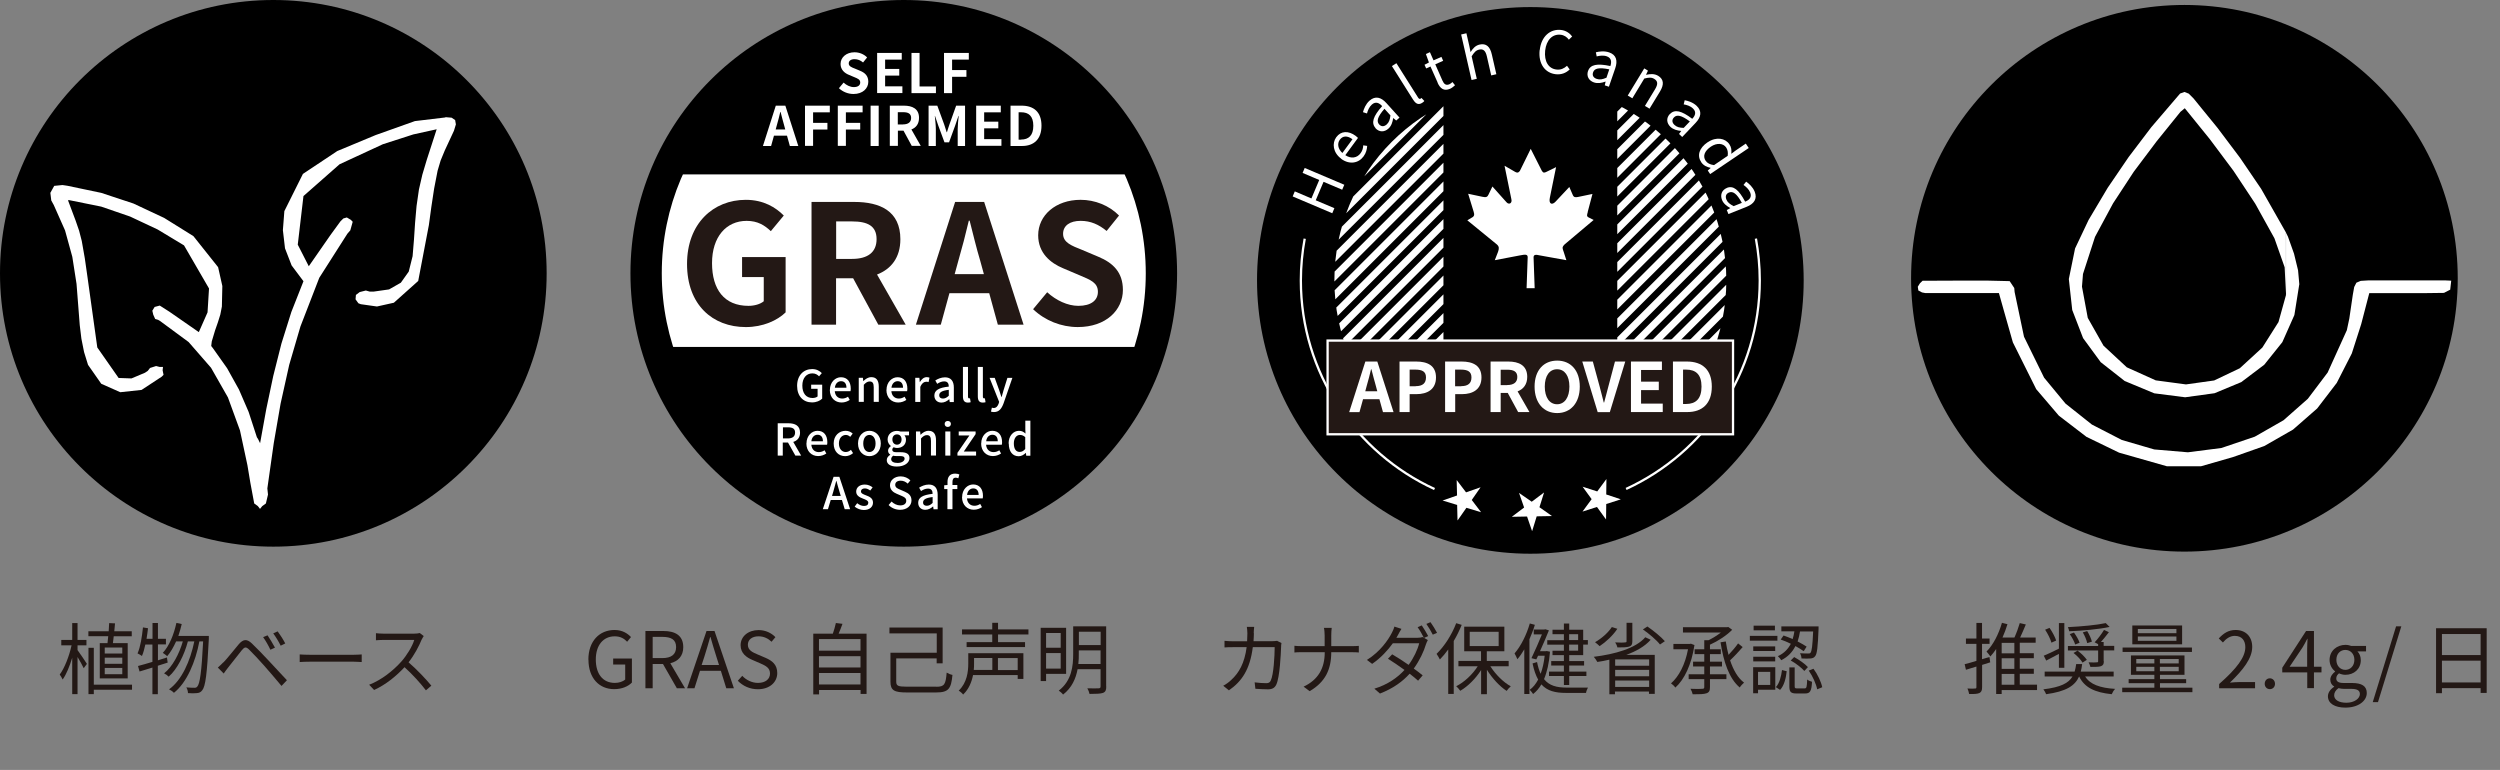 <?xml version="1.0" encoding="UTF-8"?>
<svg id="_レイヤー_2" data-name="レイヤー 2" xmlns="http://www.w3.org/2000/svg" xmlns:xlink="http://www.w3.org/1999/xlink" viewBox="0 0 272.11 83.8">
  <rect x="0" y="0" width="272.11" height="83.8" fill="#808080" stroke="none"/>
  <defs>
    <style>
      .cls-1, .cls-2 {
        fill: #fff;
      }

      .cls-2 {
        fill-rule: evenodd;
      }

      .cls-3, .cls-4, .cls-5 {
        fill: none;
      }

      .cls-4 {
        stroke-width: .75px;
      }

      .cls-4, .cls-6, .cls-5 {
        stroke: #fff;
        stroke-miterlimit: 10;
      }

      .cls-7 {
        clip-path: url(#clippath-1);
      }

      .cls-6, .cls-8 {
        fill: #231815;
      }

      .cls-6, .cls-5 {
        stroke-width: .25px;
      }

      .cls-9 {
        clip-path: url(#clippath-3);
      }

      .cls-10 {
        clip-path: url(#clippath-2);
      }

      .cls-11 {
        clip-path: url(#clippath);
      }
    </style>
    <clipPath id="clippath">
      <circle class="cls-3" cx="98.37" cy="29.75" r="26.34"/>
    </clipPath>
    <clipPath id="clippath-1">
      <circle class="cls-3" cx="166.57" cy="30.52" r="21.33"/>
    </clipPath>
    <clipPath id="clippath-2">
      <rect class="cls-3" x="176.03" y="-1.18" width="21.17" height="38.84"/>
    </clipPath>
    <clipPath id="clippath-3">
      <rect class="cls-3" x="135.94" y="-1.18" width="21.17" height="38.84"/>
    </clipPath>
  </defs>
  <g id="_レイヤー_1-2" data-name="レイヤー 1">
    <g>
      <circle cx="166.57" cy="30.52" r="29.75"/>
      <circle cx="98.37" cy="29.75" r="29.75"/>
      <g>
        <circle cx="29.75" cy="29.75" r="29.75"/>
        <path class="cls-2" d="M48.51,12.78l-3.35.4-4.27,1.52-4.18,1.74-3.74,2.49-2.02,4.05-.16,2.07.23,1.98.72,1.86,1.29,1.72-1.32,3.35-1.08,3.44-.89,3.53-.76,3.61-.67,3.7-.22-.45-.13-.2-.9-2.76-1.05-2.43-1.29-2.32-1.55-2.19-.18-.23.06-.5.36-1.2.3-.86.27-.86.17-.87.05-2.24-.46-2.05-2.69-3.38-3.18-1.98-3.35-1.57-3.51-1.16-3.67-.77-.54-.08-.9.09-.42.76.1.83.27.49,1.23,2.77.79,2.87.46,2.95.35,4.49.18,1.48.29,1.45.43,1.39,1.44,2.06,2.07.92,2.32-.25,2.19-1.44.2-.2-.1-.5.04-.36h-.36s-.39-.1-.39-.1l-.66.21-.25.32-.3.2-1.47.62-1.4-.05-2.32-3.32-1.09-7.82-.27-1.89-.33-1.88-.29-1.12-.38-1.1-.83-2.21.11-.02,3.51.71,3.14,1.08,3,1.41,2.87,1.73,2.72,4.69-.16,2.6-.95,2.15-3.2-2.22-1.05-.67-.56.15-.25.41.1.43.21.47.31.09.21.12,3.12,2.3,2.44,2.8,1.84,3.23,1.31,3.59.81,3.78.32,1.92.42,2.25.39.28.24.31.25-.31.39-.28.23-.97-.07-.67.7-4.94.74-4.28.94-4.23,1.22-4.17,2.05-5.3,3.06-4.8.32-.37.26-.93-.2-.21-.44-.26-.38.11-.32.32-1.08,1.48-2.36,3.4-1.2-2.35.62-5.29,3.93-3.46,4.71-2.18,3.32-1.07,2.54-.56-1.08,3.33-.48,1.61-.37,1.61-.26,1.8-.16,1.82-.12,1.82-.15,1.82-.42,1.68-.86,1.21-1.28.73-1.69.24h-.41s-.43-.12-.43-.12l-.67.17-.41.31-.04.48.31.43.26.1,1.76.25,1.84-.41,2.65-2.37,1.16-6.08.27-1.98.3-1.98.38-1.96.33-1.11.45-1.09,1-2.15.21-.69-.08-.47-.38-.26-.71-.06Z"/>
      </g>
      <g class="cls-11">
        <rect class="cls-1" x="66.01" y="18.98" width="64.11" height="18.78"/>
      </g>
      <g>
        <circle cx="237.76" cy="30.29" r="29.75"/>
        <path class="cls-2" d="M250.27,30.98l-.14-1.56-.44-1.81-.66-1.85-.22-.45v6.82l-.81,2.92-1.76,2.78-2.45,2.25-2.79,1.33-3.07.43-3.29-.44-3.15-1.42-2.54-2.36-1.71-3.02-.63-3.4.11-1.38,1.31-4.04,1.96-3.64,2.26-3.45,2.48-3.3,2.6-3.22.29-.24.18-.15,2.72,3.36,2.58,3.45,2.37,3.58,2.09,3.77,1.11,3.15.15,3.05v-6.82l-2.71-4.77-2.3-3.38-2.46-3.27-1.73-2.12-.86-1.06-.53-.53-.47-.18-.47.17-3.13,3.66-2.46,3.24-2.29,3.36-2.08,3.5-1.47,3.1-.68,3.33.37,3.37,1.18,3.06,1.92,2.62,2.61,2.05,3.22,1.34,3.36.43,3.2-.44,2.91-1.21,2.5-1.89,1.97-2.46,1.31-2.95.53-3.33Z"/>
        <path class="cls-2" d="M266.78,30.55l-.63-.03h-8.36s-.84.05-.84.05l-.47.2-.24.47-.15.84-.38,2.59-.27,1.27-2.09,4.61-2.16,2.86-2.64,2.33-3.13,1.79-3.63,1.23-3.65.47-3.66-.31-3.53-1.03-3.26-1.68-2.87-2.28-2.33-2.82-2.19-4.46-1.02-4.86-.04-.44-.5-.75-2.54-.06h-2.24s-4.7.02-4.7.02l-.29.28-.23.37.06.41.4.21.36.07h8.01s.52,1.85.52,1.85l1,3.52,2.54,5.09,2.46,2.88,3.01,2.31,3.55,1.72,5.2,1.48h3.72l3.48-1,3.4-1.2,3.13-1.79,2.63-2.3,2.13-2.78,1.64-3.21,1.02-3.18.88-3.38h5.75s2.38-.03,2.38-.03l.68-.35.11-.98Z"/>
      </g>
      <g>
        <rect class="cls-3" x="82.69" y="39.96" width="31.37" height="17"/>
        <path class="cls-1" d="M86.76,42c0-1.15.71-1.83,1.64-1.83.5,0,.83.22,1.05.44l-.3.35c-.18-.18-.39-.32-.73-.32-.65,0-1.09.51-1.09,1.33s.39,1.35,1.11,1.35c.21,0,.43-.06.55-.17v-.83h-.7v-.45h1.2v1.52c-.23.23-.63.41-1.11.41-.94,0-1.62-.66-1.62-1.81Z"/>
        <path class="cls-1" d="M90.33,42.44c0-.85.59-1.38,1.2-1.38.7,0,1.07.5,1.07,1.24,0,.11-.01.21-.03.28h-1.71c.04.5.36.8.81.8.23,0,.43-.07.63-.2l.19.35c-.24.16-.54.28-.89.28-.71,0-1.28-.51-1.28-1.38ZM92.13,42.2c0-.45-.21-.71-.59-.71-.33,0-.62.25-.67.71h1.26Z"/>
        <path class="cls-1" d="M93.47,41.12h.45l.04.36h.01c.24-.23.51-.43.87-.43.56,0,.81.37.81,1.04v1.65h-.55v-1.59c0-.45-.13-.63-.44-.63-.24,0-.41.12-.64.36v1.86h-.55v-2.63Z"/>
        <path class="cls-1" d="M96.49,42.44c0-.85.59-1.38,1.2-1.38.7,0,1.07.5,1.07,1.24,0,.11-.01.21-.03.28h-1.71c.04.5.36.8.81.8.23,0,.43-.07.63-.2l.19.35c-.24.16-.54.28-.89.28-.71,0-1.28-.51-1.28-1.38ZM98.29,42.2c0-.45-.21-.71-.59-.71-.33,0-.62.25-.67.71h1.26Z"/>
        <path class="cls-1" d="M99.62,41.12h.45l.04.47h.01c.19-.34.46-.54.75-.54.13,0,.21.02.3.06l-.1.48c-.09-.03-.16-.04-.26-.04-.21,0-.47.15-.64.56v1.64h-.55v-2.63Z"/>
        <path class="cls-1" d="M101.7,43.05c0-.56.48-.86,1.57-.97,0-.31-.11-.57-.5-.57-.28,0-.54.12-.76.27l-.21-.37c.27-.17.64-.34,1.06-.34.65,0,.96.42.96,1.11v1.58h-.45l-.04-.3h-.02c-.24.21-.52.36-.84.36-.45,0-.77-.3-.77-.76ZM103.27,43.07v-.64c-.78.09-1.04.29-1.04.59,0,.26.18.36.41.36s.42-.11.63-.31Z"/>
        <path class="cls-1" d="M104.81,43.13v-3.19h.55v3.22c0,.15.06.2.13.2.02,0,.04,0,.09,0l.07.42c-.07.02-.16.04-.3.04-.4,0-.54-.25-.54-.68Z"/>
        <path class="cls-1" d="M106.43,43.13v-3.19h.55v3.22c0,.15.06.2.13.2.02,0,.04,0,.09,0l.07.42c-.07.02-.16.04-.3.04-.4,0-.54-.25-.54-.68Z"/>
        <path class="cls-1" d="M107.86,44.8l.1-.43s.12.04.19.04c.29,0,.45-.21.55-.49l.05-.18-1.04-2.61h.56l.49,1.35c.08.23.16.5.24.74h.02c.07-.24.14-.5.21-.74l.42-1.35h.54l-.96,2.78c-.21.56-.48.94-1.04.94-.13,0-.24-.02-.33-.05Z"/>
        <path class="cls-1" d="M84.66,46.07h1.15c.73,0,1.27.26,1.27,1.02,0,.54-.29.87-.74,1.01l.86,1.49h-.63l-.8-1.42h-.57v1.42h-.55v-3.52ZM85.75,47.72c.51,0,.79-.21.79-.64s-.28-.57-.79-.57h-.53v1.21h.53Z"/>
        <path class="cls-1" d="M87.78,48.27c0-.85.59-1.38,1.2-1.38.7,0,1.07.5,1.07,1.24,0,.11-.01.21-.03.28h-1.71c.04.5.36.8.81.8.23,0,.43-.07.63-.2l.19.35c-.24.16-.54.28-.89.28-.71,0-1.28-.51-1.28-1.38ZM89.57,48.03c0-.45-.21-.71-.59-.71-.33,0-.62.25-.67.71h1.26Z"/>
        <path class="cls-1" d="M90.74,48.27c0-.87.61-1.38,1.3-1.38.33,0,.58.13.77.3l-.27.36c-.14-.13-.29-.21-.47-.21-.44,0-.76.37-.76.93s.31.93.74.93c.22,0,.42-.1.57-.24l.23.36c-.24.21-.55.33-.85.33-.71,0-1.26-.5-1.26-1.38Z"/>
        <path class="cls-1" d="M93.39,48.27c0-.87.59-1.38,1.24-1.38s1.24.51,1.24,1.38-.59,1.38-1.24,1.38-1.24-.5-1.24-1.38ZM95.3,48.27c0-.55-.26-.93-.67-.93s-.67.37-.67.93.26.93.67.93.67-.37.67-.93Z"/>
        <path class="cls-1" d="M96.52,50.07c0-.22.14-.42.38-.57v-.02c-.13-.08-.24-.22-.24-.43s.15-.38.3-.49v-.02c-.18-.14-.35-.39-.35-.7,0-.59.47-.94,1.02-.94.15,0,.28.03.38.07h.93v.41h-.5c.1.11.17.28.17.48,0,.57-.43.9-.98.9-.12,0-.25-.03-.37-.08-.09.08-.14.15-.14.28,0,.16.11.26.44.26h.48c.62,0,.95.19.95.64,0,.51-.54.92-1.38.92-.63,0-1.09-.23-1.09-.69ZM98.46,49.93c0-.22-.17-.29-.49-.29h-.4c-.12,0-.24-.01-.35-.04-.16.11-.22.25-.22.38,0,.26.27.41.7.41.46,0,.76-.22.76-.47ZM98.13,47.83c0-.35-.22-.55-.5-.55s-.5.2-.5.55.22.57.5.57.5-.21.5-.57Z"/>
        <path class="cls-1" d="M99.7,46.96h.45l.04.36h.01c.24-.23.51-.43.87-.43.56,0,.81.37.81,1.04v1.65h-.55v-1.58c0-.45-.13-.64-.44-.64-.24,0-.41.12-.64.36v1.86h-.55v-2.63Z"/>
        <path class="cls-1" d="M102.82,46.14c0-.2.14-.32.34-.32s.34.13.34.32-.14.33-.34.33-.34-.13-.34-.33ZM102.89,46.96h.55v2.63h-.55v-2.63Z"/>
        <path class="cls-1" d="M104.21,49.29l1.3-1.89h-1.16v-.44h1.84v.29l-1.29,1.9h1.34v.44h-2.03v-.3Z"/>
        <path class="cls-1" d="M106.8,48.27c0-.85.59-1.38,1.2-1.38.7,0,1.07.5,1.07,1.24,0,.11-.01.21-.03.28h-1.71c.04.5.36.8.81.8.23,0,.43-.07.63-.2l.19.35c-.24.16-.54.28-.89.28-.71,0-1.28-.51-1.28-1.38ZM108.6,48.03c0-.45-.21-.71-.59-.71-.33,0-.62.25-.67.71h1.26Z"/>
        <path class="cls-1" d="M109.78,48.27c0-.85.54-1.38,1.13-1.38.3,0,.49.11.71.3l-.02-.43v-.97h.55v3.81h-.45l-.04-.3h-.02c-.2.2-.47.36-.76.36-.66,0-1.08-.5-1.08-1.38ZM111.59,48.87v-1.29c-.2-.18-.38-.24-.58-.24-.37,0-.66.35-.66.92,0,.6.23.93.64.93.22,0,.41-.1.6-.32Z"/>
        <path class="cls-1" d="M90.72,51.9h.64l1.17,3.52h-.59l-.3-1h-1.22l-.3,1h-.56l1.17-3.52ZM90.55,53.98h.96l-.14-.47c-.12-.38-.22-.77-.33-1.17h-.02c-.1.4-.21.79-.32,1.17l-.14.47Z"/>
        <path class="cls-1" d="M93.04,55.12l.26-.35c.23.18.46.3.75.3.31,0,.46-.15.46-.35,0-.24-.3-.34-.58-.45-.35-.13-.74-.32-.74-.76s.35-.77.94-.77c.35,0,.64.14.85.31l-.26.34c-.18-.13-.37-.23-.58-.23-.29,0-.43.14-.43.33,0,.22.26.31.54.42.37.14.77.3.77.8,0,.44-.35.8-1,.8-.36,0-.73-.15-.99-.36Z"/>
        <path class="cls-1" d="M96.72,54.97l.32-.38c.25.25.6.42.94.42.43,0,.66-.2.66-.5,0-.32-.24-.42-.56-.56l-.49-.21c-.34-.14-.72-.41-.72-.92,0-.55.49-.97,1.16-.97.41,0,.8.17,1.06.44l-.29.35c-.22-.2-.46-.32-.77-.32-.36,0-.59.17-.59.45,0,.31.28.42.57.54l.48.21c.42.18.72.43.72.95,0,.56-.47,1.02-1.24,1.02-.48,0-.93-.19-1.25-.52Z"/>
        <path class="cls-1" d="M99.94,54.72c0-.56.48-.85,1.57-.97,0-.31-.11-.57-.5-.57-.28,0-.54.12-.76.27l-.21-.37c.27-.17.64-.34,1.06-.34.65,0,.96.42.96,1.11v1.58h-.45l-.04-.3h-.02c-.24.21-.52.36-.84.36-.45,0-.77-.3-.77-.76ZM101.51,54.74v-.64c-.78.09-1.04.29-1.04.59,0,.26.18.36.41.36s.42-.11.63-.31Z"/>
        <path class="cls-1" d="M103.13,53.23h-.36v-.41l.36-.03v-.33c0-.54.24-.91.83-.91.18,0,.34.04.46.09l-.11.42c-.1-.04-.2-.07-.29-.07-.23,0-.35.15-.35.47v.33h.53v.44h-.53v2.19h-.55v-2.19Z"/>
        <path class="cls-1" d="M104.72,54.11c0-.85.59-1.38,1.2-1.38.7,0,1.07.5,1.07,1.24,0,.11-.01.21-.03.28h-1.71c.04.5.36.8.81.8.23,0,.43-.07.63-.2l.19.35c-.24.16-.54.28-.89.28-.71,0-1.28-.51-1.28-1.38ZM106.52,53.87c0-.45-.21-.71-.59-.71-.33,0-.62.25-.67.71h1.26Z"/>
      </g>
      <g>
        <rect class="cls-3" x="71.71" y="19.47" width="53.33" height="18.85"/>
        <path class="cls-8" d="M74.78,28.73c0-4.4,2.85-6.98,6.4-6.98,1.93,0,3.26.83,4.13,1.71l-1.41,1.7c-.67-.63-1.42-1.12-2.63-1.12-2.22,0-3.77,1.73-3.77,4.6s1.33,4.65,3.97,4.65c.63,0,1.28-.18,1.66-.5v-2.63h-2.36v-2.18h4.74v6.02c-.9.88-2.47,1.6-4.33,1.6-3.62,0-6.4-2.42-6.4-6.87Z"/>
        <path class="cls-8" d="M88.34,21.98h4.65c2.8,0,5.01.99,5.01,4.06,0,2-1.01,3.25-2.54,3.84l3.12,5.46h-2.98l-2.74-5.05h-1.86v5.05h-2.67v-13.36ZM92.74,28.18c1.71,0,2.67-.72,2.67-2.15s-.96-1.93-2.67-1.93h-1.73v4.08h1.73Z"/>
        <path class="cls-8" d="M103.98,21.98h3.14l4.29,13.36h-2.8l-.94-3.43h-4.33l-.94,3.43h-2.71l4.27-13.36ZM103.92,29.84h3.17l-.4-1.46c-.42-1.39-.78-2.92-1.15-4.36h-.09c-.34,1.46-.74,2.98-1.14,4.36l-.4,1.46Z"/>
        <path class="cls-8" d="M112.45,33.65l1.53-1.84c.96.88,2.22,1.48,3.39,1.48,1.39,0,2.13-.6,2.13-1.53,0-.99-.81-1.3-2-1.8l-1.79-.76c-1.35-.56-2.71-1.64-2.71-3.59,0-2.18,1.91-3.86,4.62-3.86,1.55,0,3.1.61,4.18,1.71l-1.35,1.68c-.85-.7-1.73-1.1-2.83-1.1-1.17,0-1.91.52-1.91,1.41,0,.96.94,1.3,2.07,1.75l1.75.74c1.62.67,2.69,1.7,2.69,3.62,0,2.18-1.82,4.04-4.91,4.04-1.79,0-3.57-.7-4.87-1.95Z"/>
      </g>
      <g>
        <rect class="cls-3" x="81.43" y="5.43" width="33.89" height="12.13"/>
        <path class="cls-1" d="M91.32,9.59l.5-.6c.31.29.73.49,1.11.49.46,0,.7-.2.7-.5,0-.33-.27-.43-.66-.59l-.59-.25c-.44-.18-.89-.54-.89-1.18,0-.72.63-1.27,1.52-1.27.51,0,1.02.2,1.37.56l-.44.55c-.28-.23-.57-.36-.93-.36-.38,0-.63.17-.63.46,0,.31.31.43.68.57l.57.24c.53.22.88.56.88,1.19,0,.72-.6,1.33-1.61,1.33-.59,0-1.17-.23-1.6-.64Z"/>
        <path class="cls-1" d="M95.46,5.76h2.69v.73h-1.81v1.01h1.54v.73h-1.54v1.17h1.88v.73h-2.75v-4.39Z"/>
        <path class="cls-1" d="M99.21,5.76h.88v3.65h1.78v.73h-2.66v-4.39Z"/>
        <path class="cls-1" d="M102.75,5.76h2.7v.73h-1.82v1.14h1.56v.73h-1.56v1.78h-.88v-4.39Z"/>
        <path class="cls-1" d="M84.45,11.5h1.03l1.41,4.39h-.92l-.31-1.12h-1.42l-.31,1.12h-.89l1.4-4.39ZM84.43,14.09h1.04l-.13-.48c-.14-.46-.25-.96-.38-1.43h-.03c-.11.48-.24.98-.37,1.43l-.13.48Z"/>
        <path class="cls-1" d="M87.62,11.5h2.7v.73h-1.82v1.14h1.56v.73h-1.56v1.78h-.88v-4.39Z"/>
        <path class="cls-1" d="M91.19,11.5h2.7v.73h-1.82v1.14h1.56v.73h-1.56v1.78h-.88v-4.39Z"/>
        <path class="cls-1" d="M94.76,11.5h.88v4.39h-.88v-4.39Z"/>
        <path class="cls-1" d="M96.85,11.5h1.53c.92,0,1.65.33,1.65,1.33,0,.66-.33,1.07-.83,1.26l1.02,1.79h-.98l-.9-1.66h-.61v1.66h-.88v-4.39ZM98.29,13.54c.56,0,.88-.24.88-.7s-.31-.63-.88-.63h-.57v1.34h.57Z"/>
        <path class="cls-1" d="M101.05,11.5h.97l.75,2.05c.09.27.18.56.27.84h.03c.09-.28.17-.57.27-.84l.73-2.05h.97v4.39h-.8v-1.83c0-.41.06-1.02.11-1.44h-.03l-.35,1.03-.67,1.84h-.5l-.68-1.84-.35-1.03h-.02c.04.42.11,1.02.11,1.44v1.83h-.79v-4.39Z"/>
        <path class="cls-1" d="M106.24,11.5h2.69v.73h-1.81v1.01h1.54v.73h-1.54v1.17h1.88v.73h-2.75v-4.39Z"/>
        <path class="cls-1" d="M109.99,11.5h1.2c1.34,0,2.17.7,2.17,2.18s-.83,2.21-2.12,2.21h-1.25v-4.39ZM111.14,15.19c.82,0,1.33-.44,1.33-1.5s-.51-1.47-1.33-1.47h-.27v2.98h.27Z"/>
      </g>
      <g>
        <path class="cls-8" d="M64.04,71.8c0-2.01,1.2-3.23,2.85-3.23.87,0,1.43.39,1.79.77l-.42.51c-.31-.33-.71-.59-1.35-.59-1.25,0-2.06.97-2.06,2.52s.74,2.55,2.08,2.55c.44,0,.87-.14,1.12-.37v-1.63h-1.31v-.65h2.04v2.61c-.4.42-1.09.72-1.93.72-1.63,0-2.8-1.2-2.8-3.21Z"/>
        <path class="cls-8" d="M70.25,68.68h1.95c1.26,0,2.17.46,2.17,1.76,0,.97-.56,1.54-1.41,1.75l1.6,2.72h-.89l-1.51-2.64h-1.12v2.64h-.79v-6.23ZM72.08,71.63c.98,0,1.51-.39,1.51-1.2s-.53-1.11-1.51-1.11h-1.04v2.31h1.04Z"/>
        <path class="cls-8" d="M76.9,68.68h.87l2.11,6.23h-.83l-.59-1.9h-2.27l-.6,1.9h-.8l2.11-6.23ZM76.38,72.38h1.88l-.3-.95c-.23-.7-.42-1.38-.63-2.1h-.03c-.2.73-.4,1.4-.62,2.1l-.31.95Z"/>
        <path class="cls-8" d="M80.31,74.09l.48-.53c.44.47,1.07.77,1.71.77.81,0,1.31-.41,1.31-1.02s-.45-.84-1.04-1.1l-.9-.39c-.58-.25-1.26-.69-1.26-1.59,0-.96.83-1.65,1.96-1.65.74,0,1.39.31,1.83.77l-.42.5c-.38-.36-.84-.59-1.42-.59-.7,0-1.16.36-1.16.92,0,.6.54.83,1.03,1.04l.89.38c.72.31,1.28.74,1.28,1.66,0,.98-.81,1.76-2.11,1.76-.88,0-1.64-.36-2.18-.92Z"/>
        <path class="cls-8" d="M94.32,68.96v6.57h-.65v-.43h-4.52v.48h-.63v-6.61h2.13c.13-.37.26-.83.33-1.16l.72.09c-.13.36-.28.75-.42,1.07h3.05ZM89.14,69.56v1.26h4.52v-1.26h-4.52ZM89.14,71.42v1.23h4.52v-1.23h-4.52ZM93.66,74.5v-1.25h-4.52v1.25h4.52Z"/>
        <path class="cls-8" d="M101.9,74.75c.9,0,1.03-.25,1.14-1.54.18.11.45.22.63.25-.14,1.5-.42,1.91-1.77,1.91h-3.2c-1.35,0-1.78-.21-1.78-1.17v-3.15h5.04v-2.11h-5.15v-.64h5.79v3.9h-.65v-.54h-4.4v2.53c0,.45.19.55,1.11.55h3.24Z"/>
        <path class="cls-8" d="M111.4,73.9h-.63v-.42h-4.86c-.15.75-.45,1.52-1.08,2.12-.08-.13-.34-.35-.48-.43.91-.87,1.04-2.07,1.04-2.95v-1.12h6v2.81ZM108.63,69.06v.83h2.94v.54h-6.36v-.54h2.79v-.83h-3.29v-.55h3.29v-.72h.63v.72h3.31v.55h-3.31ZM106.02,71.63v.58c0,.22,0,.47-.03.71h2.02v-1.3h-1.99ZM110.77,71.63h-2.15v1.3h2.15v-1.3Z"/>
        <path class="cls-8" d="M113.86,73.35v.78h-.59v-5.8h2.77v5.02h-2.17ZM113.86,68.9v1.6h1.59v-1.6h-1.59ZM115.45,72.77v-1.69h-1.59v1.69h1.59ZM120.41,74.72c0,.4-.08.59-.36.7-.27.09-.74.11-1.46.11-.03-.17-.14-.45-.24-.61.55.02,1.09,0,1.22,0,.16,0,.22-.06.22-.21v-1.87h-2.5c-.19,1.01-.62,2.02-1.58,2.76-.1-.14-.34-.35-.47-.43,1.42-1.09,1.57-2.69,1.57-4v-3h3.59v6.55ZM119.79,72.27v-1.48h-2.37v.38c0,.35,0,.72-.05,1.1h2.42ZM117.43,68.76v1.45h2.37v-1.45h-2.37Z"/>
      </g>
      <g>
        <path class="cls-8" d="M136.48,68.92c0,.3-.03.59-.04.87h2.02c.23,0,.4-.02.54-.04l.48.24c-.03.14-.04.31-.04.42-.03.81-.14,3.28-.52,4.1-.17.36-.44.52-.91.52-.43,0-.92-.03-1.37-.06l-.08-.7c.46.06.91.09,1.26.09.25,0,.4-.07.49-.28.32-.64.43-2.73.43-3.64h-2.38c-.31,2.43-1.19,3.72-2.6,4.7l-.62-.5c.27-.14.62-.38.87-.63.84-.76,1.45-1.82,1.68-3.57h-1.43c-.33,0-.68,0-.98.03v-.72c.3.03.64.05.97.05h1.49c.02-.27.03-.56.03-.87,0-.19-.03-.5-.06-.7h.8c-.03.2-.04.49-.05.7Z"/>
        <path class="cls-8" d="M144.11,68.34h.84c-.03.17-.05.59-.05.85v1.14h2.26c.28,0,.6-.02.74-.03v.72c-.14-.02-.48-.03-.75-.03h-2.25c0,1.87-.64,3.24-2.35,4.24l-.66-.49c1.6-.76,2.3-2.01,2.3-3.75h-2.49c-.31,0-.63,0-.81.03v-.73c.18.02.49.04.79.04h2.5v-1.15c0-.25-.03-.67-.08-.84Z"/>
        <path class="cls-8" d="M155.46,69.23l-.45.2.4.24c-.07.12-.15.31-.2.45-.23.78-.7,1.78-1.33,2.65.37.26.7.52.97.74l-.5.58c-.25-.23-.57-.49-.92-.76-.75.84-1.8,1.61-3.23,2.16l-.61-.53c1.43-.43,2.53-1.21,3.28-2.04-.6-.44-1.26-.88-1.8-1.22l.46-.48c.56.32,1.2.74,1.79,1.15.55-.75.98-1.65,1.15-2.35h-2.87c-.54.75-1.3,1.59-2.25,2.24l-.57-.43c1.46-.91,2.33-2.19,2.72-2.96.08-.15.22-.45.27-.67l.77.25c-.14.22-.3.51-.38.67-.05.09-.11.2-.17.3h2.29c.23,0,.42-.03.56-.08l.14.08c-.17-.34-.45-.84-.68-1.15l.45-.2c.21.31.52.81.7,1.16ZM156.41,68.88l-.46.2c-.19-.37-.47-.85-.7-1.17l.45-.19c.22.3.55.84.71,1.15Z"/>
        <path class="cls-8" d="M159.1,68.01c-.25.61-.54,1.21-.87,1.76v5.76h-.6v-4.84c-.29.41-.6.77-.91,1.09-.07-.14-.25-.47-.36-.61.84-.81,1.65-2.06,2.14-3.34l.59.18ZM162.21,72.51c.56.89,1.42,1.75,2.23,2.19-.14.11-.34.34-.45.5-.76-.49-1.57-1.37-2.15-2.3v2.66h-.63v-2.63c-.59.93-1.44,1.78-2.27,2.26-.11-.15-.3-.38-.44-.5.87-.43,1.77-1.27,2.34-2.17h-2.1v-.58h2.46v-1.05h-1.83v-2.68h4.37v2.68h-1.91v1.05h2.38v.58h-2.01ZM159.97,70.32h3.15v-1.55h-3.15v1.55Z"/>
        <path class="cls-8" d="M167.06,68.01c-.16.54-.37,1.06-.59,1.57v5.96h-.56v-4.86c-.24.4-.48.76-.75,1.07-.06-.14-.22-.48-.31-.63.69-.8,1.3-2.01,1.66-3.26l.56.15ZM168.71,70.92c-.1,1.24-.32,2.22-.65,3,.56.71,1.38.92,2.45.92.26,0,1.98,0,2.33,0-.08.14-.19.41-.21.58h-2.15c-1.2,0-2.07-.21-2.71-.93-.25.43-.55.78-.9,1.05-.08-.13-.25-.34-.37-.46.36-.25.66-.63.92-1.11-.25-.44-.46-1.02-.61-1.76l.49-.15c.1.51.23.93.39,1.28.21-.56.36-1.22.44-1.97h-.72l-.19.4-.53-.13c.38-.79.84-1.85,1.14-2.59h-.89v-.53h1.15l.1-.03.4.12c-.25.63-.61,1.48-.97,2.27h.64l.09-.02.34.07ZM170.22,69.03h-1.24v-.49h1.24v-.67h.58v.67h1.52v1.13h.51v.49h-.51v1.15h-1.52v.64h1.62v.49h-1.62v.66h1.87v.48h-1.87v.98h-.58v-.98h-1.62v-.48h1.62v-.66h-1.38v-.49h1.38v-.64h-1.24v-.48h1.24v-.66h-1.81v-.49h1.81v-.64ZM170.79,69.03v.64h.98v-.64h-.98ZM171.77,70.16h-.98v.66h.98v-.66Z"/>
        <path class="cls-8" d="M179.67,69.63c-.63.72-1.57,1.25-2.66,1.65h3.1v4.24h-.63v-.25h-3.7v.3h-.61v-3.77c-.43.1-.87.19-1.31.25-.07-.15-.26-.42-.39-.56,2.28-.28,4.56-.91,5.61-2.13l.58.27ZM176.04,68.44c-.49.74-1.25,1.44-1.93,1.89-.11-.11-.36-.33-.5-.43.7-.4,1.41-1.01,1.83-1.65l.6.19ZM179.5,71.77h-3.7v.69h3.7v-.69ZM175.8,73.61h3.7v-.7h-3.7v.7ZM179.5,74.77v-.7h-3.7v.7h3.7ZM177.67,69.81c0,.32-.08.48-.35.57-.26.08-.67.09-1.27.09-.04-.18-.14-.4-.25-.55.48.03.93.03,1.07,0,.14,0,.17-.03.17-.14v-1.99h.63v2ZM179.31,68.19c.68.47,1.5,1.14,1.9,1.6l-.53.36c-.36-.47-1.17-1.16-1.86-1.64l.49-.32Z"/>
        <path class="cls-8" d="M184.43,70.22c-.32,2.12-1.1,3.75-2.08,4.62-.09-.14-.33-.37-.47-.46.86-.75,1.54-2.05,1.85-3.71h-1.59v-.58h1.79l.11-.03.39.15ZM186.12,73.39h1.79v.53h-1.79v.87c0,.39-.09.57-.38.67-.28.1-.77.11-1.5.11-.03-.17-.14-.43-.24-.6.59.03,1.14.02,1.29,0,.16,0,.21-.05.21-.19v-.86h-1.7v-.53h1.7v-.85h-1.22v-.52h1.22v-.82h-1.05v-.53h1.05v-.99h.47c.47-.23.95-.53,1.33-.83h-4.12v-.58h4.79l.14-.03.43.31c-.62.62-1.54,1.23-2.42,1.62v.5h1.18v.53h-1.18v.82h1.31v.52h-1.31v.85ZM189.68,70.43c-.41.47-.93,1.04-1.37,1.44.35,1.05.84,1.92,1.52,2.43-.14.12-.37.36-.47.53-1.16-.98-1.76-2.79-2.09-4.92l.57-.09c.08.5.17.99.3,1.46.38-.4.79-.88,1.04-1.25l.5.4Z"/>
        <path class="cls-8" d="M193.46,69.73h-3v-.52h3v.52ZM193.23,75.07h-1.88v.39h-.53v-2.84h2.41v2.45ZM193.22,70.86h-2.39v-.5h2.39v.5ZM190.83,71.48h2.39v.51h-2.39v-.51ZM193.19,68.61h-2.32v-.51h2.32v.51ZM191.35,73.13v1.42h1.33v-1.42h-1.33ZM193.29,74.79c.4-.42.58-1.16.67-1.86l.51.13c-.08.75-.27,1.56-.72,2.03l-.46-.3ZM196.29,70.86c-.22-.16-.53-.36-.87-.54-.31.62-.79,1.16-1.54,1.54-.08-.13-.25-.34-.37-.44.7-.32,1.13-.81,1.41-1.35-.37-.18-.75-.34-1.1-.46l.31-.44c.31.1.65.25.99.39.08-.27.15-.56.19-.84h-1.42v-.54h4.05s0,.19,0,.26c-.08,1.99-.16,2.73-.37,2.98-.13.17-.27.23-.5.25-.2.02-.59.02-.99,0,0-.18-.07-.41-.16-.57.38.03.74.03.87.03.14,0,.22,0,.27-.08.14-.15.22-.75.29-2.32h-1.43c-.06.37-.14.74-.26,1.09.38.2.73.39.98.56l-.31.49ZM196.41,74.93c.22,0,.26-.12.29-.97.12.11.36.2.53.25-.06,1.02-.21,1.27-.75,1.27h-.94c-.63,0-.78-.17-.78-.8v-2.04h.58v2.04c0,.21.03.25.28.25h.79ZM195.27,71.51c.54.29,1.2.75,1.51,1.1l-.39.42c-.3-.35-.94-.84-1.48-1.14l.37-.37ZM197.38,72.78c.46.62.84,1.44.96,2.02l-.55.23c-.11-.57-.48-1.42-.92-2.04l.51-.2Z"/>
      </g>
      <g>
        <path class="cls-8" d="M216.63,72.09l-.89.28v2.42c0,.36-.08.53-.29.64-.22.1-.56.12-1.12.11-.03-.15-.1-.43-.19-.6.38.02.73.02.84,0,.11,0,.14-.03.14-.16v-2.23l-1.14.35-.14-.61c.35-.08.8-.21,1.28-.36v-1.85h-1.14v-.58h1.14v-1.7h.61v1.7h.82v.58h-.82v1.67l.81-.24.08.57ZM221.7,75.11h-3.83v.43h-.6v-4.9c-.2.3-.41.57-.63.81-.08-.13-.3-.4-.42-.53.74-.75,1.33-1.91,1.68-3.13l.6.15c-.15.5-.33.98-.54,1.45h1.3c.22-.48.45-1.11.58-1.57l.66.15c-.19.47-.42.98-.62,1.42h1.69v.57h-1.73v1.14h1.53v.54h-1.53v1.15h1.53v.55h-1.53v1.18h1.88v.58ZM219.25,69.97h-1.38v1.14h1.38v-1.14ZM219.25,71.65h-1.38v1.15h1.38v-1.15ZM217.87,74.53h1.38v-1.18h-1.38v1.18Z"/>
        <path class="cls-8" d="M226.95,73.62c.53.87,1.62,1.26,3.27,1.36-.14.14-.3.4-.37.58-1.84-.19-2.96-.72-3.55-1.93-.46,1.02-1.41,1.63-3.59,1.93-.05-.14-.19-.4-.3-.53,1.88-.23,2.74-.67,3.17-1.4h-3.03v-.53h3.26c.08-.25.13-.53.17-.82h.65c-.04.3-.08.57-.15.82h3.58v.53h-3.12ZM224.1,71.17c-.48.26-.98.53-1.38.73l-.27-.53c.42-.17,1.04-.46,1.65-.77v-2.78h.59v4.87h-.59v-1.51ZM223.29,69.96c-.1-.38-.4-.98-.69-1.42l.48-.2c.3.43.61,1.01.72,1.38l-.51.23ZM229.61,68.24c-1.15.25-2.92.41-4.39.47-.02-.12-.08-.32-.14-.45,1.44-.07,3.17-.23,4.12-.44l.42.42ZM228.99,71.97c0,.31-.07.44-.31.54-.24.08-.59.08-1.15.08-.03-.15-.13-.36-.2-.5.42.02.79.02.9,0,.12,0,.14-.03.14-.14v-1.15h-3.29v-.49h3.29v-.2l-.38-.2c.34-.36.78-.94,1.02-1.35l.53.25c-.27.36-.59.75-.87,1.07h.3v.42h1.15v.49h-1.15v1.17ZM225.74,68.85c.25.35.52.8.61,1.11l-.48.19c-.09-.31-.34-.78-.59-1.13l.46-.17ZM226.13,70.82c.39.28.81.7,1.01,1l-.47.3c-.18-.31-.59-.75-.98-1.05l.43-.25ZM227.18,68.69c.22.36.44.83.51,1.15l-.51.16c-.06-.31-.26-.8-.48-1.17l.48-.14Z"/>
        <path class="cls-8" d="M238.63,74.85v.49h-7.64v-.49h3.5v-.49h-2.8v-.44h2.8v-.47h-2.55v-2.11h5.83v2.11h-2.67v.47h2.85v.44h-2.85v.49h3.54ZM238.58,70.96h-7.55v-.48h7.55v.48ZM237.51,70.13h-5.42v-2.05h5.42v2.05ZM232.52,72.21h1.97v-.48h-1.97v.48ZM234.49,73.06v-.48h-1.97v.48h1.97ZM236.89,68.46h-4.2v.46h4.2v-.46ZM236.89,69.28h-4.2v.47h4.2v-.47ZM237.14,71.73h-2.05v.48h2.05v-.48ZM237.14,72.58h-2.05v.48h2.05v-.48Z"/>
        <path class="cls-8" d="M241.54,74.45c1.95-1.71,2.85-2.94,2.85-4.01,0-.71-.37-1.23-1.15-1.23-.51,0-.95.31-1.29.72l-.45-.44c.51-.55,1.04-.92,1.83-.92,1.11,0,1.81.73,1.81,1.84,0,1.24-.98,2.5-2.43,3.89.32-.03.7-.06,1.02-.06h1.72v.67h-3.91v-.46Z"/>
        <path class="cls-8" d="M246.5,74.43c0-.36.25-.6.56-.6s.56.25.56.6-.25.58-.56.58-.56-.24-.56-.58Z"/>
        <path class="cls-8" d="M251.12,73.19h-2.71v-.51l2.59-4h.86v3.89h.82v.62h-.82v1.71h-.73v-1.71ZM251.12,72.57v-1.91c0-.31.03-.81.04-1.13h-.03c-.15.31-.32.61-.5.92l-1.42,2.12h1.91Z"/>
        <path class="cls-8" d="M253.38,75.79c0-.39.25-.76.68-1.04v-.03c-.25-.14-.42-.39-.42-.75s.28-.69.52-.86v-.03c-.31-.25-.6-.69-.6-1.24,0-1.01.8-1.65,1.73-1.65.25,0,.48.06.64.12h1.6v.59h-.94c.22.21.37.55.37.95,0,.98-.75,1.6-1.68,1.6-.23,0-.48-.06-.69-.16-.17.14-.3.3-.3.55,0,.3.19.5.81.5h.9c1.07,0,1.61.34,1.61,1.09,0,.86-.91,1.59-2.33,1.59-1.13,0-1.9-.44-1.9-1.24ZM256.86,75.55c0-.42-.33-.57-.94-.57h-.8c-.17,0-.39-.03-.59-.08-.33.24-.47.51-.47.78,0,.49.5.81,1.33.81.88,0,1.47-.47,1.47-.95ZM256.26,71.82c0-.67-.44-1.08-.98-1.08s-.98.4-.98,1.08.45,1.09.98,1.09.98-.42.98-1.09Z"/>
        <path class="cls-8" d="M260.81,68.17h.56l-2.54,8.25h-.57l2.54-8.25Z"/>
        <path class="cls-8" d="M270.66,68.39v7.03h-.66v-.52h-4.21v.55h-.64v-7.07h5.51ZM265.79,69.01v2.29h4.21v-2.29h-4.21ZM270,74.28v-2.37h-4.21v2.37h4.21Z"/>
      </g>
      <g>
        <path class="cls-8" d="M8.44,70.76c.24.31.87,1.27,1.02,1.5l-.35.47c-.12-.27-.42-.8-.67-1.22v4.04h-.58v-3.96c-.28.92-.64,1.82-1.04,2.37-.07-.16-.22-.4-.32-.54.53-.7,1.04-2.03,1.29-3.18h-1.12v-.59h1.19v-1.83h.58v1.83h.97v.59h-.97v.53ZM11.7,70c.03-.23.05-.48.08-.75h-2.16v-.54h2.21c.02-.31.04-.62.05-.89l.64.03c-.03.27-.05.56-.08.86h1.9v.54h-1.96c-.03.27-.06.53-.09.75h1.61v3.84h-3.04v-3.84h.85ZM14.37,75.07h-4.16v.48h-.58v-5.04h.58v4.01h4.16v.54ZM13.31,70.48h-1.91v.65h1.91v-.65ZM13.31,71.58h-1.91v.67h1.91v-.67ZM13.31,72.7h-1.91v.68h1.91v-.68Z"/>
        <path class="cls-8" d="M17.18,72.47v3.09h-.59v-2.9c-.5.15-.98.31-1.4.43l-.17-.6c.43-.12.98-.26,1.57-.45v-1.89h-.77c-.1.47-.22.91-.37,1.25-.11-.08-.35-.23-.48-.28.32-.72.48-1.79.59-2.83l.55.09c-.04.38-.1.77-.16,1.15h.65v-1.72h.59v1.72h.87v.61h-.87v1.73l.98-.31.08.56-1.07.34ZM22.73,69.22s0,.25,0,.32c-.19,3.84-.37,5.16-.71,5.58-.16.22-.33.3-.59.32-.23.03-.59.03-.97,0,0-.19-.07-.45-.18-.62.38.03.72.04.89.04.14,0,.22-.03.31-.14.27-.3.46-1.55.63-4.91h-.41c-.42,2.22-1.36,4.48-2.77,5.6-.12-.14-.34-.29-.53-.38,1.39-1,2.31-3.09,2.75-5.22h-.7c-.38,1.45-1.16,3.04-2.09,3.84-.12-.13-.32-.27-.5-.36.9-.7,1.65-2.12,2.04-3.48h-.73c-.28.62-.6,1.18-.97,1.61-.1-.1-.36-.28-.48-.36.7-.75,1.2-1.98,1.48-3.26l.58.12c-.1.45-.23.88-.37,1.3h3.3Z"/>
        <path class="cls-8" d="M24.32,72.1c.4-.41,1.14-1.35,1.67-1.98.46-.53.86-.63,1.43-.08.52.49,1.24,1.25,1.74,1.78.57.6,1.42,1.53,2.07,2.22l-.59.62c-.6-.73-1.35-1.59-1.89-2.21-.49-.56-1.28-1.4-1.64-1.75-.33-.32-.49-.29-.78.06-.41.5-1.11,1.42-1.5,1.9-.17.21-.36.47-.48.65l-.64-.65c.22-.19.37-.34.6-.57ZM29.93,70.49l-.5.23c-.21-.45-.51-.98-.79-1.37l.48-.2c.21.31.6.94.81,1.34ZM31.04,70.04l-.49.24c-.22-.45-.53-.96-.81-1.34l.48-.22c.23.3.63.92.83,1.32Z"/>
        <path class="cls-8" d="M33.8,71.27h4.65c.42,0,.73-.03.92-.04v.83c-.17,0-.53-.04-.91-.04h-4.66c-.47,0-.92.02-1.18.04v-.83c.25.02.7.04,1.18.04Z"/>
        <path class="cls-8" d="M45.9,69.6c-.29.73-.82,1.72-1.43,2.49.89.76,1.93,1.87,2.48,2.54l-.59.51c-.57-.75-1.47-1.75-2.33-2.52-.91.98-2.05,1.91-3.31,2.48l-.54-.57c1.37-.53,2.62-1.54,3.5-2.52.58-.65,1.2-1.65,1.41-2.36h-3.31c-.3,0-.76.03-.86.04v-.77c.12.02.6.05.86.05h3.27c.28,0,.5-.03.64-.07l.43.33c-.05.07-.16.25-.21.37Z"/>
      </g>
      <g class="cls-7">
        <g class="cls-10">
          <g>
            <line class="cls-4" x1="186.93" y1="-6.41" x2="148.87" y2="31.65"/>
            <line class="cls-4" x1="188.11" y1="-5.55" x2="150.05" y2="32.51"/>
            <line class="cls-4" x1="189.29" y1="-4.68" x2="151.24" y2="33.38"/>
            <line class="cls-4" x1="190.48" y1="-3.82" x2="152.42" y2="34.24"/>
            <line class="cls-4" x1="191.66" y1="-2.96" x2="153.61" y2="35.1"/>
            <line class="cls-4" x1="192.85" y1="-2.09" x2="154.79" y2="35.96"/>
            <line class="cls-4" x1="194.03" y1="-1.23" x2="155.97" y2="36.83"/>
            <line class="cls-4" x1="195.22" y1="-.37" x2="157.16" y2="37.69"/>
            <line class="cls-4" x1="196.4" y1=".49" x2="158.34" y2="38.55"/>
            <line class="cls-4" x1="197.59" y1="1.36" x2="159.53" y2="39.42"/>
            <line class="cls-4" x1="198.77" y1="2.22" x2="160.71" y2="40.28"/>
            <line class="cls-4" x1="199.95" y1="3.08" x2="161.9" y2="41.14"/>
            <line class="cls-4" x1="201.14" y1="3.95" x2="163.08" y2="42"/>
            <line class="cls-4" x1="202.32" y1="4.81" x2="164.26" y2="42.87"/>
            <line class="cls-4" x1="203.51" y1="5.67" x2="165.45" y2="43.73"/>
            <line class="cls-4" x1="204.69" y1="6.53" x2="166.63" y2="44.59"/>
            <line class="cls-4" x1="205.88" y1="7.4" x2="167.82" y2="45.46"/>
            <line class="cls-4" x1="207.06" y1="8.26" x2="169" y2="46.32"/>
            <line class="cls-4" x1="208.24" y1="9.12" x2="170.19" y2="47.18"/>
            <line class="cls-4" x1="209.43" y1="9.99" x2="171.37" y2="48.04"/>
            <line class="cls-4" x1="210.61" y1="10.85" x2="172.55" y2="48.91"/>
            <line class="cls-4" x1="211.8" y1="11.71" x2="173.74" y2="49.77"/>
            <line class="cls-4" x1="212.98" y1="12.57" x2="174.92" y2="50.63"/>
            <line class="cls-4" x1="214.17" y1="13.44" x2="176.11" y2="51.5"/>
            <line class="cls-4" x1="215.35" y1="14.3" x2="177.29" y2="52.36"/>
            <line class="cls-4" x1="216.53" y1="15.16" x2="178.48" y2="53.22"/>
          </g>
        </g>
        <g class="cls-9">
          <g>
            <line class="cls-4" x1="147.9" y1="-3.26" x2="109.84" y2="34.8"/>
            <line class="cls-4" x1="149.09" y1="-2.4" x2="111.03" y2="35.66"/>
            <line class="cls-4" x1="150.27" y1="-1.54" x2="112.21" y2="36.52"/>
            <line class="cls-4" x1="151.46" y1="-.67" x2="113.4" y2="37.39"/>
            <line class="cls-4" x1="152.64" y1=".19" x2="114.58" y2="38.25"/>
            <line class="cls-4" x1="153.82" y1="1.05" x2="115.77" y2="39.11"/>
            <line class="cls-4" x1="155.01" y1="1.92" x2="116.95" y2="39.97"/>
            <line class="cls-4" x1="156.19" y1="2.78" x2="118.13" y2="40.84"/>
            <line class="cls-4" x1="157.38" y1="3.64" x2="119.32" y2="41.7"/>
            <line class="cls-4" x1="158.56" y1="4.5" x2="120.5" y2="42.56"/>
            <line class="cls-4" x1="159.75" y1="5.37" x2="121.69" y2="43.43"/>
            <line class="cls-4" x1="160.93" y1="6.23" x2="122.87" y2="44.29"/>
            <line class="cls-4" x1="162.11" y1="7.09" x2="124.06" y2="45.15"/>
            <line class="cls-4" x1="163.3" y1="7.96" x2="125.24" y2="46.01"/>
            <line class="cls-4" x1="164.48" y1="8.82" x2="126.42" y2="46.88"/>
            <line class="cls-4" x1="165.67" y1="9.68" x2="127.61" y2="47.74"/>
            <line class="cls-4" x1="166.85" y1="10.54" x2="128.79" y2="48.6"/>
            <line class="cls-4" x1="168.04" y1="11.41" x2="129.98" y2="49.47"/>
            <line class="cls-4" x1="169.22" y1="12.27" x2="131.16" y2="50.33"/>
            <line class="cls-4" x1="170.4" y1="13.13" x2="132.35" y2="51.19"/>
            <line class="cls-4" x1="171.59" y1="14" x2="133.53" y2="52.05"/>
            <line class="cls-4" x1="172.77" y1="14.86" x2="134.71" y2="52.92"/>
            <line class="cls-4" x1="173.96" y1="15.72" x2="135.9" y2="53.78"/>
            <line class="cls-4" x1="175.14" y1="16.58" x2="137.08" y2="54.64"/>
            <line class="cls-4" x1="176.33" y1="17.45" x2="138.27" y2="55.5"/>
            <line class="cls-4" x1="177.51" y1="18.31" x2="139.45" y2="56.37"/>
          </g>
        </g>
        <path class="cls-1" d="M165.39,18.68l1.22-2.48,1.21,2.39c.15.25.27.23.51.11l1.04-.51-.68,3.34c-.14.66.23.85.64.4l1.48-1.58.39.9c.13.27.33.23.6.18l1.53-.32-.51,1.93v.04c-.06.25-.18.46.1.59l.54.27-3.17,2.67c-.32.33-.21.43-.09.81l.29.9-2.94-.53c-.36-.09-.62-.09-.63.2l.12,3.38h-.88l.12-3.37c0-.33-.25-.32-.85-.2l-2.73.52.35-.9c.12-.34.15-.57-.12-.81l-3.22-2.63.6-.36c.17-.13.18-.27.09-.57l-.6-1.96,1.55.33c.43.1.55,0,.66-.23l.43-.89,1.53,1.71c.27.32.66.11.53-.35l-.74-3.62,1.14.66c.18.11.37.14.48-.07"/>
      </g>
      <g>
        <circle class="cls-3" cx="166.57" cy="30.52" r="22.7"/>
        <path class="cls-1" d="M140.7,21.38l.23-.55,1.81.77.85-2.01-1.81-.77.23-.54,4.31,1.83-.23.54-2.03-.86-.85,2.01,2.03.86-.23.55-4.31-1.83Z"/>
        <path class="cls-1" d="M145.99,17.28c-.91-.66-1.02-1.69-.55-2.34.52-.71,1.33-.73,2.12-.15.1.08.19.16.25.22l-1.38,1.88c.62.41,1.27.32,1.66-.21.2-.27.28-.55.29-.86l.43.06c-.02.36-.11.76-.39,1.14-.54.74-1.52.94-2.44.27ZM147.2,15.15c-.56-.41-1.05-.38-1.37.06-.29.4-.23.98.28,1.44l1.1-1.5Z"/>
        <path class="cls-1" d="M149.72,13.94c-.5-.56-.27-1.28.72-2.39-.3-.33-.69-.55-1.12-.17-.3.27-.45.65-.53.97l-.44-.14c.1-.37.3-.88.71-1.25.63-.56,1.27-.38,1.84.26l1.43,1.58-.36.32-.32-.27h-.01c-.06.44-.2.87-.52,1.15-.43.39-.99.41-1.41-.05ZM151.34,12.56l-.65-.72c-.77.89-.88,1.36-.58,1.7.27.29.57.23.83,0,.25-.23.35-.53.4-.98Z"/>
        <path class="cls-1" d="M153.84,10.9l-2.34-3.71.49-.31,2.36,3.74c.09.15.2.17.27.12.03-.02.05-.03.1-.08l.31.33c-.05.07-.12.14-.26.22-.37.23-.67.09-.93-.32Z"/>
        <path class="cls-1" d="M156.48,8.99l-.78-1.75-.47.21-.18-.4.48-.25-.33-.92.44-.2.39.89.86-.38.19.43-.86.38.78,1.77c.17.39.39.56.76.4.11-.05.24-.15.33-.24l.28.35c-.15.14-.34.29-.53.38-.68.3-1.09-.03-1.37-.66Z"/>
        <path class="cls-1" d="M159.05,3.75l.56-.13.31,1.35.14.7c.24-.38.53-.72.99-.82.71-.16,1.14.22,1.33,1.09l.49,2.14-.56.13-.47-2.06c-.14-.63-.4-.86-.85-.75-.35.08-.54.31-.81.73l.56,2.45-.57.13-1.13-4.94Z"/>
        <path class="cls-1" d="M167.59,5.46c.16-1.5,1.14-2.33,2.32-2.2.56.06.98.39,1.21.71l-.36.35c-.21-.29-.51-.5-.91-.54-.88-.09-1.54.57-1.67,1.73-.12,1.17.36,1.97,1.25,2.06.44.05.8-.11,1.13-.41l.29.4c-.41.39-.9.58-1.5.52-1.16-.12-1.93-1.11-1.77-2.62Z"/>
        <path class="cls-1" d="M172.85,7.73c.24-.71.99-.85,2.43-.54.14-.42.14-.87-.39-1.06-.38-.13-.78-.07-1.1.01l-.09-.45c.37-.09.91-.17,1.44.01.8.27.95.92.67,1.73l-.69,2.01-.45-.15.09-.41h-.02c-.4.15-.84.23-1.25.09-.55-.19-.84-.67-.64-1.26ZM174.85,8.47l.31-.92c-1.15-.24-1.62-.1-1.76.32-.13.37.07.61.4.72.32.11.63.05,1.05-.13Z"/>
        <path class="cls-1" d="M178.96,7.44l.41.25-.21.45h.02c.45-.1.89-.13,1.3.11.62.38.66.95.2,1.71l-1.14,1.87-.5-.3,1.1-1.81c.34-.56.31-.89-.08-1.13-.3-.19-.6-.16-1.09-.04l-1.3,2.15-.5-.3,1.8-2.96Z"/>
        <path class="cls-1" d="M181.76,12.41c.52-.54,1.25-.37,2.43.52.31-.32.49-.73.08-1.12-.29-.28-.68-.39-1.01-.45l.11-.45c.37.07.9.23,1.3.61.61.58.48,1.23-.11,1.85l-1.46,1.54-.35-.33.25-.33h-.01c-.43-.04-.86-.15-1.17-.44-.42-.4-.49-.96-.06-1.41ZM183.26,13.92l.67-.7c-.94-.7-1.43-.76-1.73-.44-.27.29-.19.59.06.82.25.23.55.31,1,.32Z"/>
        <path class="cls-1" d="M185.88,15.48c.93-.63,1.91-.44,2.35.22.23.34.25.64.21,1.04l.48-.36,1.1-.75.32.48-4.2,2.84-.26-.39.31-.27v-.02c-.39-.08-.77-.25-1.01-.6-.49-.72-.26-1.55.7-2.2ZM186.55,17.98l1.5-1.02c.05-.39-.01-.67-.17-.91-.31-.46-1-.53-1.66-.09-.69.47-.91,1.03-.57,1.54.18.26.47.41.9.47Z"/>
        <path class="cls-1" d="M187.96,20.45c.7-.28,1.29.19,1.99,1.5.42-.17.76-.46.55-.99-.15-.37-.46-.64-.73-.83l.29-.36c.31.22.72.58.93,1.1.31.78-.08,1.32-.88,1.64l-1.98.79-.18-.44.37-.2v-.02c-.38-.21-.74-.49-.89-.88-.21-.54-.04-1.07.54-1.31ZM188.69,22.44l.9-.36c-.56-1.03-.98-1.29-1.39-1.13-.37.15-.42.46-.29.77.12.31.38.51.78.71Z"/>
      </g>
      <g>
        <circle class="cls-3" cx="166.57" cy="30.52" r="23.41"/>
        <path class="cls-1" d="M172.27,55.65l.97-1.32-.98-1.35h.01s1.58.51,1.58.51l.99-1.34h.01s-.02,1.67-.02,1.67l1.56.52v.02s-1.56.5-1.56.5l-.02,1.66h-.02s-.97-1.34-.97-1.34l-1.56.5v-.02Z"/>
        <path class="cls-1" d="M164.58,56.23l1.31-.99-.55-1.58h.01s1.37.95,1.37.95l1.33-1h.01s-.5,1.6-.5,1.6l1.34.94v.02s-1.64.03-1.64.03l-.49,1.59h-.02l-.54-1.57-1.64.03v-.02Z"/>
        <path class="cls-1" d="M157.04,54.47l1.55-.54-.04-1.67h.01s1.01,1.33,1.01,1.33l1.57-.55h.01s-.96,1.38-.96,1.38l1,1.31v.02s-1.58-.48-1.58-.48l-.95,1.36h-.02s-.04-1.67-.04-1.67l-1.58-.48v-.02Z"/>
      </g>
      <g>
        <path class="cls-5" d="M176.99,53.22c8.59-3.95,14.55-12.62,14.55-22.7,0-1.55-.15-3.07-.42-4.55"/>
        <path class="cls-5" d="M142.01,25.98c-.27,1.48-.42,2.99-.42,4.55,0,10.07,5.97,18.75,14.55,22.7"/>
      </g>
      <g>
        <rect class="cls-6" x="144.5" y="37.07" width="44.13" height="10.2"/>
        <g>
          <path class="cls-1" d="M148.62,39.35h1.29l1.77,5.51h-1.15l-.39-1.41h-1.78l-.39,1.41h-1.12l1.76-5.51ZM148.6,42.59h1.31l-.16-.6c-.17-.57-.32-1.2-.48-1.8h-.04c-.14.6-.3,1.23-.47,1.8l-.16.6Z"/>
          <path class="cls-1" d="M152.33,39.35h1.81c1.22,0,2.16.43,2.16,1.73s-.94,1.82-2.13,1.82h-.74v1.95h-1.1v-5.51ZM154.09,42.03c.76,0,1.12-.32,1.12-.95s-.4-.85-1.16-.85h-.62v1.81h.66Z"/>
          <path class="cls-1" d="M157.28,39.35h1.81c1.22,0,2.16.43,2.16,1.73s-.94,1.82-2.12,1.82h-.74v1.95h-1.1v-5.51ZM159.04,42.03c.76,0,1.12-.32,1.12-.95s-.4-.85-1.16-.85h-.62v1.81h.66Z"/>
          <path class="cls-1" d="M162.24,39.35h1.92c1.15,0,2.07.41,2.07,1.67,0,.82-.42,1.34-1.05,1.58l1.29,2.25h-1.23l-1.13-2.08h-.77v2.08h-1.1v-5.51ZM164.05,41.91c.71,0,1.1-.3,1.1-.88s-.39-.79-1.1-.79h-.71v1.68h.71Z"/>
          <path class="cls-1" d="M167.03,42.08c0-1.79,1-2.83,2.46-2.83s2.46,1.05,2.46,2.83-1,2.88-2.46,2.88-2.46-1.09-2.46-2.88ZM170.82,42.08c0-1.18-.52-1.89-1.34-1.89s-1.34.71-1.34,1.89.52,1.92,1.34,1.92,1.34-.75,1.34-1.92Z"/>
          <path class="cls-1" d="M172.22,39.35h1.15l.73,2.68c.17.61.29,1.16.46,1.78h.04c.18-.62.3-1.17.47-1.78l.71-2.68h1.12l-1.68,5.51h-1.32l-1.68-5.51Z"/>
          <path class="cls-1" d="M177.52,39.35h3.37v.92h-2.27v1.27h1.93v.92h-1.93v1.47h2.36v.92h-3.46v-5.51Z"/>
          <path class="cls-1" d="M182.09,39.35h1.51c1.68,0,2.72.88,2.72,2.73s-1.04,2.77-2.66,2.77h-1.57v-5.51ZM183.53,43.97c1.03,0,1.67-.55,1.67-1.89s-.64-1.85-1.67-1.85h-.34v3.74h.34Z"/>
        </g>
      </g>
    </g>
  </g>
</svg>